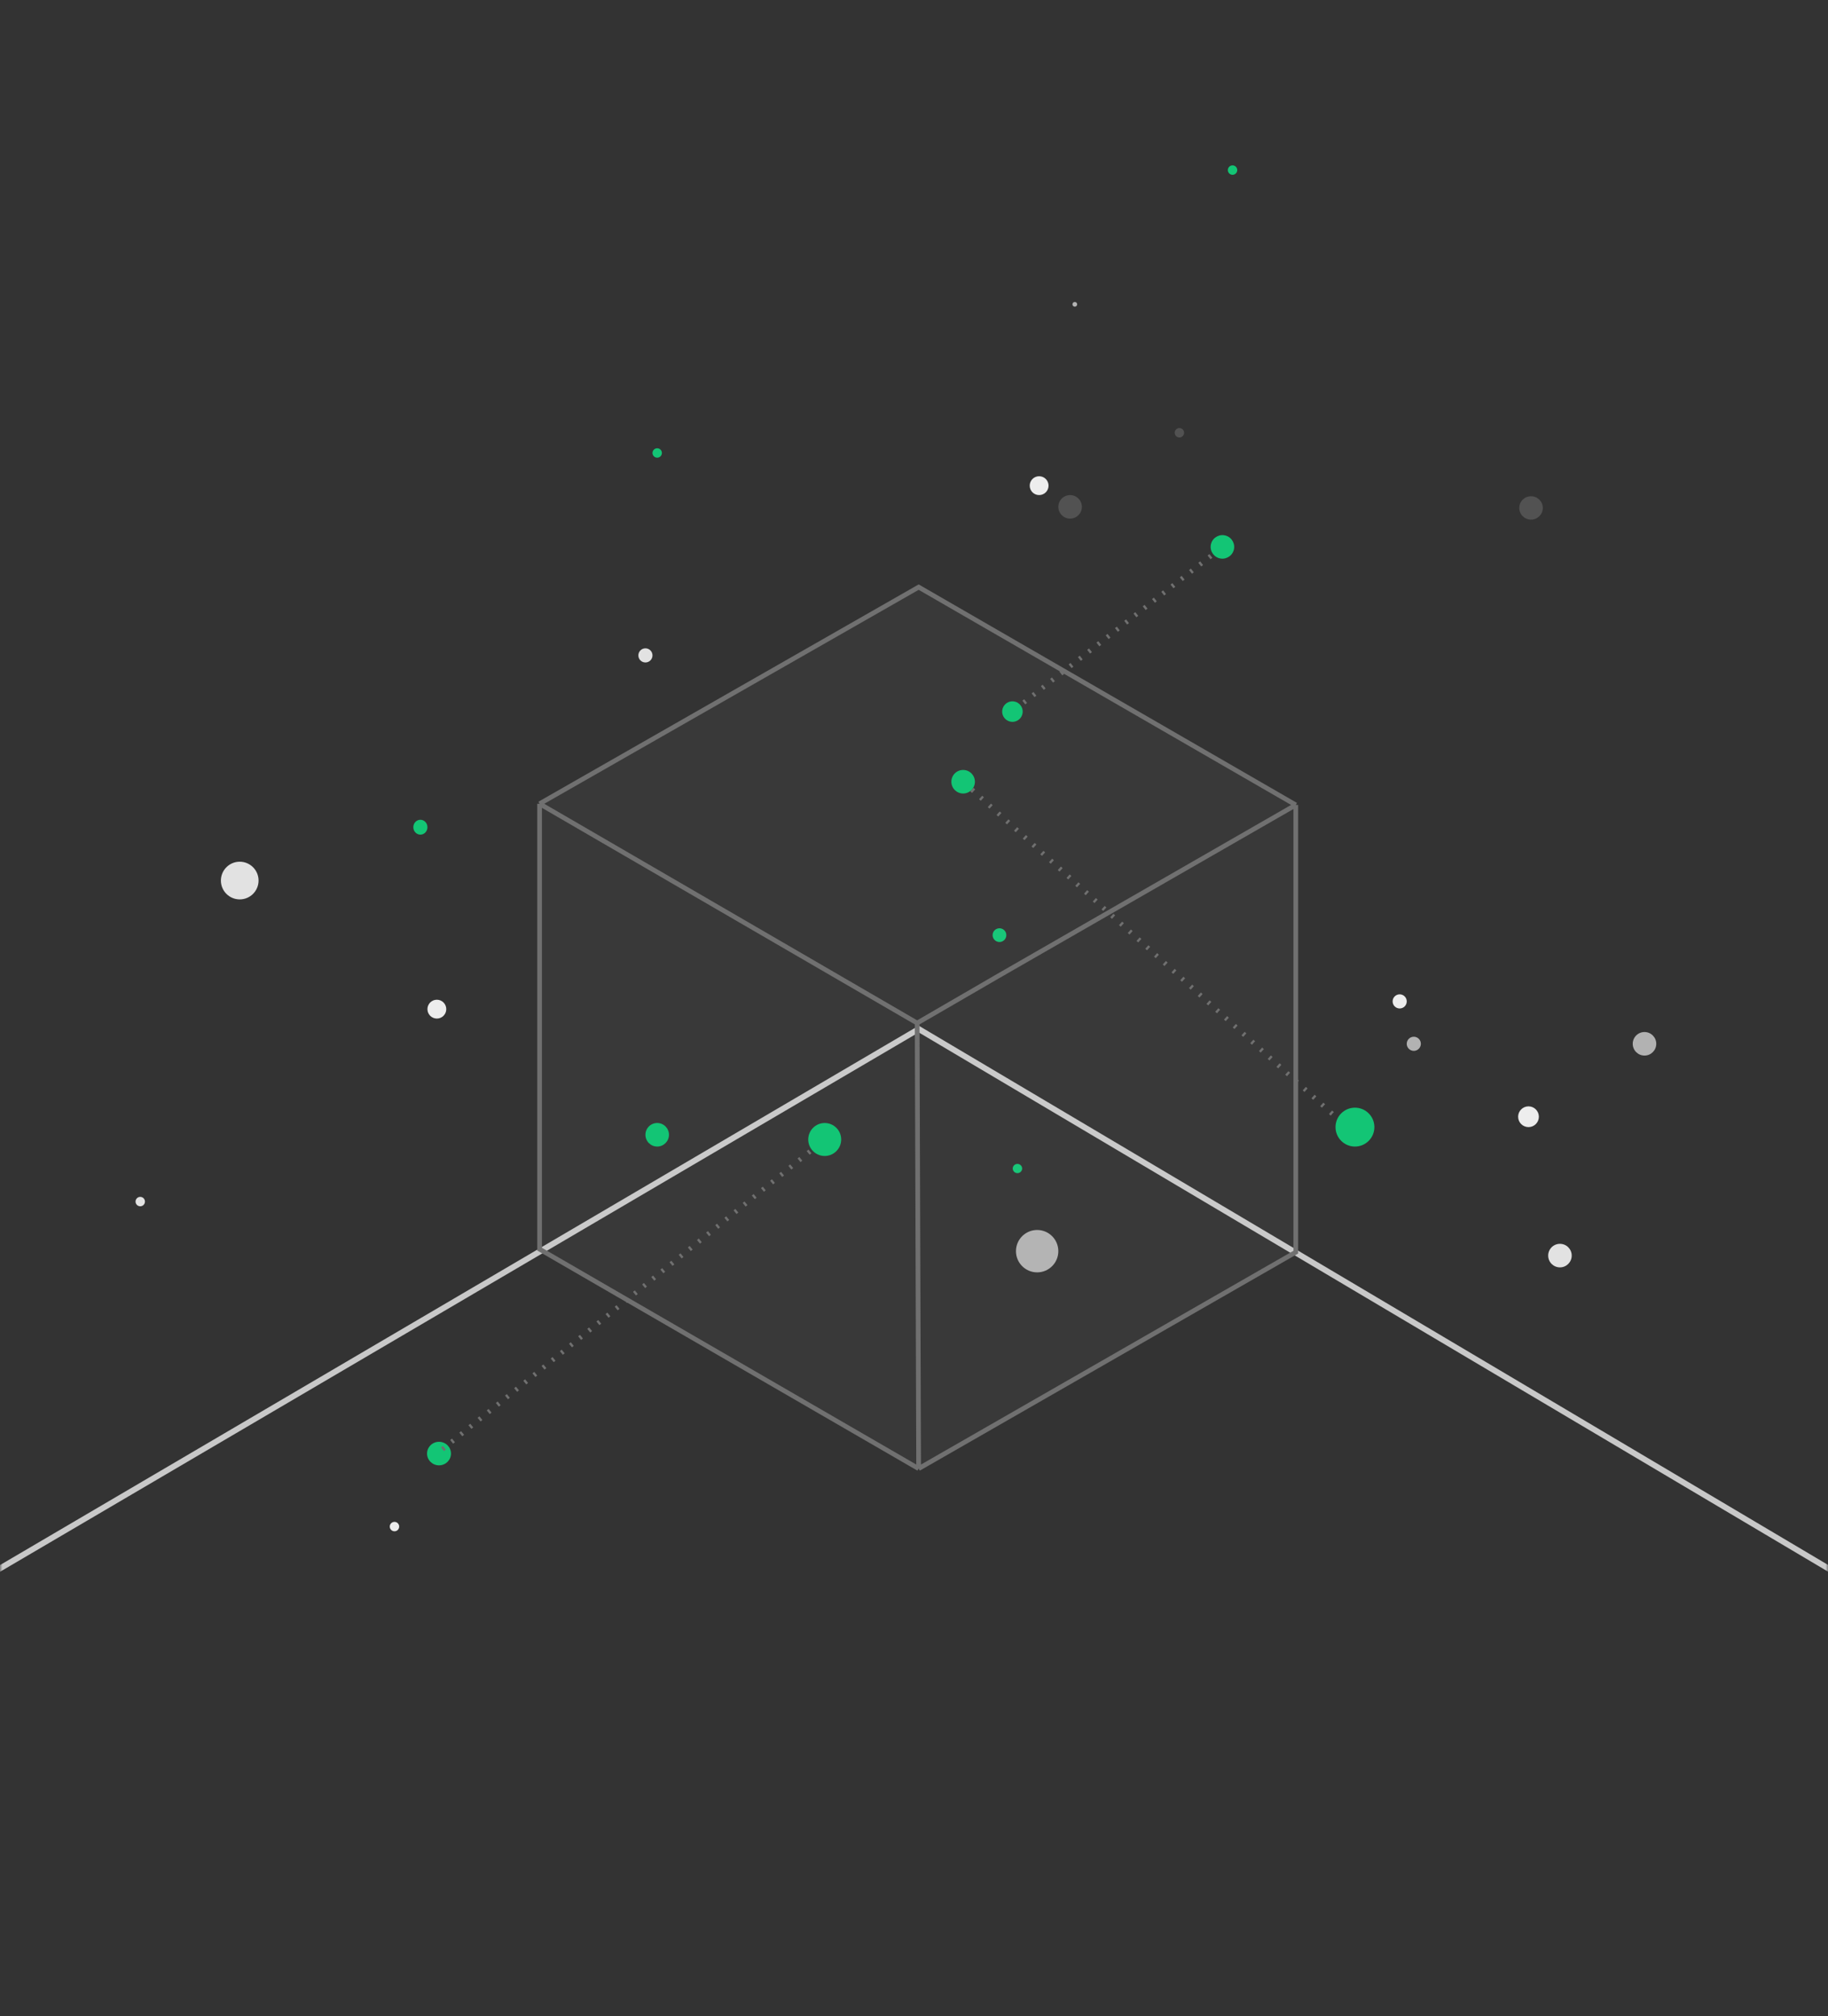 <svg width="390" height="430" viewBox="0 0 390 430" fill="none" xmlns="http://www.w3.org/2000/svg">
<rect x="0" y="0" width="390" height="430" fill="#333333" stroke="none"/>
<g clip-path="url(#clip0_7688_811)">
<mask id="mask0_7688_811" style="mask-type:luminance" maskUnits="userSpaceOnUse" x="0" y="0" width="390" height="430">
<path d="M390 0H0V430H390V0Z" fill="white"/>
</mask>
<g mask="url(#mask0_7688_811)">
<path opacity="0.8" d="M-227.715 468.123L196.012 219.457L619.285 470.366L-227.715 468.123Z" stroke="#EDEDED" stroke-width="1.237"/>
<path d="M301.631 224.109C302.463 224.109 303.138 223.435 303.138 222.602C303.138 221.77 302.463 221.096 301.631 221.096C300.799 221.096 300.125 221.77 300.125 222.602C300.125 223.435 300.799 224.109 301.631 224.109Z" fill="#B2B2B2"/>
<path d="M326.643 110.821C328.03 110.821 329.154 109.704 329.154 108.327C329.154 106.949 328.03 105.832 326.643 105.832C325.256 105.832 324.132 106.949 324.132 108.327C324.132 109.704 325.256 110.821 326.643 110.821Z" fill="#525252"/>
<path d="M350.85 225.114C352.237 225.114 353.361 223.99 353.361 222.603C353.361 221.216 352.237 220.092 350.85 220.092C349.463 220.092 348.339 221.216 348.339 222.603C348.339 223.99 349.463 225.114 350.85 225.114Z" fill="#B2B2B2"/>
<path d="M89.687 177.997C90.519 177.997 91.194 177.287 91.194 176.412C91.194 175.537 90.519 174.828 89.687 174.828C88.855 174.828 88.181 175.537 88.181 176.412C88.181 177.287 88.855 177.997 89.687 177.997Z" fill="#13C575"/>
<path d="M251.621 93.296C252.176 93.296 252.626 92.846 252.626 92.292C252.626 91.737 252.176 91.287 251.621 91.287C251.066 91.287 250.617 91.737 250.617 92.292C250.617 92.846 251.066 93.296 251.621 93.296Z" fill="#525252"/>
<path d="M221.696 105.582C222.805 105.582 223.705 104.683 223.705 103.573C223.705 102.464 222.805 101.564 221.696 101.564C220.586 101.564 219.687 102.464 219.687 103.573C219.687 104.683 220.586 105.582 221.696 105.582Z" fill="#EDEDED"/>
<path d="M217.068 250.186C217.623 250.186 218.072 249.745 218.072 249.201C218.072 248.658 217.623 248.217 217.068 248.217C216.513 248.217 216.063 248.658 216.063 249.201C216.063 249.745 216.513 250.186 217.068 250.186Z" fill="#13C575"/>
<path d="M51.145 191.807C53.364 191.807 55.163 190.008 55.163 187.789C55.163 185.57 53.364 183.771 51.145 183.771C48.926 183.771 47.127 185.57 47.127 187.789C47.127 190.008 48.926 191.807 51.145 191.807Z" fill="#E2E2E2"/>
<path d="M326.102 240.369C327.324 240.369 328.315 239.379 328.315 238.156C328.315 236.934 327.324 235.943 326.102 235.943C324.88 235.943 323.889 236.934 323.889 238.156C323.889 239.379 324.88 240.369 326.102 240.369Z" fill="#EDEDED"/>
<path d="M93.202 217.221C94.312 217.221 95.211 216.322 95.211 215.212C95.211 214.103 94.312 213.203 93.202 213.203C92.093 213.203 91.193 214.103 91.193 215.212C91.193 216.322 92.093 217.221 93.202 217.221Z" fill="#EDEDED"/>
<path d="M298.62 215.068C299.452 215.068 300.127 214.394 300.127 213.561C300.127 212.729 299.452 212.055 298.62 212.055C297.788 212.055 297.113 212.729 297.113 213.561C297.113 214.394 297.788 215.068 298.62 215.068Z" fill="#EDEDED"/>
<path d="M332.81 270.282C334.197 270.282 335.321 269.158 335.321 267.771C335.321 266.384 334.197 265.26 332.81 265.26C331.423 265.26 330.299 266.384 330.299 267.771C330.299 269.158 331.423 270.282 332.81 270.282Z" fill="#E2E2E2"/>
<path d="M213.235 200.894C214.044 200.894 214.7 200.239 214.7 199.43C214.7 198.621 214.044 197.965 213.235 197.965C212.426 197.965 211.771 198.621 211.771 199.43C211.771 200.239 212.426 200.894 213.235 200.894Z" fill="#13C575"/>
<path d="M221.273 271.347C223.769 271.347 225.793 269.323 225.793 266.827C225.793 264.33 223.769 262.307 221.273 262.307C218.777 262.307 216.753 264.33 216.753 266.827C216.753 269.323 218.777 271.347 221.273 271.347Z" fill="#B2B2B2"/>
<path d="M137.699 141.279C138.531 141.279 139.206 140.604 139.206 139.772C139.206 138.94 138.531 138.266 137.699 138.266C136.867 138.266 136.192 138.94 136.192 139.772C136.192 140.604 136.867 141.279 137.699 141.279Z" fill="#E2E2E2"/>
<path d="M84.163 326.566C84.717 326.566 85.167 326.116 85.167 325.561C85.167 325.006 84.717 324.557 84.163 324.557C83.608 324.557 83.158 325.006 83.158 325.561C83.158 326.116 83.608 326.566 84.163 326.566Z" fill="#EDEDED"/>
<path d="M229.31 65.403C229.588 65.403 229.813 65.178 229.813 64.901C229.813 64.623 229.588 64.398 229.31 64.398C229.033 64.398 228.808 64.623 228.808 64.901C228.808 65.178 229.033 65.403 229.31 65.403Z" fill="#B2B2B2"/>
<path d="M93.663 312.503C95.073 312.503 96.216 311.379 96.216 309.992C96.216 308.605 95.073 307.48 93.663 307.48C92.253 307.48 91.11 308.605 91.11 309.992C91.11 311.379 92.253 312.503 93.663 312.503Z" fill="#13C575"/>
<path d="M228.305 110.604C229.692 110.604 230.816 109.48 230.816 108.093C230.816 106.706 229.692 105.582 228.305 105.582C226.918 105.582 225.794 106.706 225.794 108.093C225.794 109.48 226.918 110.604 228.305 110.604Z" fill="#525252"/>
<path d="M29.922 257.257C30.476 257.257 30.926 256.807 30.926 256.253C30.926 255.698 30.476 255.248 29.922 255.248C29.367 255.248 28.917 255.698 28.917 256.253C28.917 256.807 29.367 257.257 29.922 257.257Z" fill="#E2E2E2"/>
<path d="M140.212 97.607C140.767 97.607 141.216 97.157 141.216 96.602C141.216 96.047 140.767 95.598 140.212 95.598C139.657 95.598 139.208 96.047 139.208 96.602C139.208 97.157 139.657 97.607 140.212 97.607Z" fill="#13C575"/>
<path d="M262.959 37.278C263.514 37.278 263.964 36.827 263.964 36.272C263.964 35.716 263.514 35.266 262.959 35.266C262.404 35.266 261.955 35.716 261.955 36.272C261.955 36.827 262.404 37.278 262.959 37.278Z" fill="#13C575"/>
<path d="M195.998 125.211L276.455 171.664V267.036L195.988 313.198L115.117 266.396V171.412L195.998 125.211Z" fill="white" fill-opacity="0.03"/>
<path d="M276.455 171.664L195.998 125.211L115.117 171.412M276.455 171.664V267.036L195.988 313.198M276.455 171.664L212.84 208.224L195.676 218.178M115.117 171.412V266.396L195.988 313.198M115.117 171.412L195.676 218.178M195.988 313.198L195.676 218.178" stroke="#707070" stroke-width="1.004"/>
<path d="M205.479 166.713L284.927 238.157" stroke="#707070" stroke-width="1.004" stroke-dasharray="0.5 2.01"/>
<path d="M216.45 151.371L260.8 116.631" stroke="#707070" stroke-width="1.004" stroke-dasharray="0.5 2.01"/>
<path d="M205.482 169.224C206.869 169.224 207.994 168.099 207.994 166.712C207.994 165.325 206.869 164.201 205.482 164.201C204.095 164.201 202.971 165.325 202.971 166.712C202.971 168.099 204.095 169.224 205.482 169.224Z" fill="#13C575"/>
<path d="M289.076 244.516C291.366 244.516 293.222 242.66 293.222 240.37C293.222 238.081 291.366 236.225 289.076 236.225C286.787 236.225 284.931 238.081 284.931 240.37C284.931 242.66 286.787 244.516 289.076 244.516Z" fill="#13C575"/>
<path d="M140.212 244.515C141.599 244.515 142.724 243.39 142.724 242.003C142.724 240.616 141.599 239.492 140.212 239.492C138.825 239.492 137.701 240.616 137.701 242.003C137.701 243.39 138.825 244.515 140.212 244.515Z" fill="#13C575"/>
<path d="M215.322 153.839C216.474 154.214 217.711 153.585 218.085 152.434C218.46 151.282 217.831 150.045 216.68 149.671C215.528 149.296 214.291 149.925 213.917 151.077C213.542 152.228 214.171 153.465 215.322 153.839Z" fill="#13C575"/>
<path d="M260.023 119.02C261.341 119.449 262.758 118.728 263.188 117.409C263.617 116.091 262.896 114.673 261.577 114.244C260.259 113.815 258.841 114.536 258.412 115.855C257.983 117.173 258.704 118.59 260.023 119.02Z" fill="#13C575"/>
<path d="M94.409 309.076L175.95 243.008" stroke="#707070" stroke-width="1.004" stroke-dasharray="0.5 2.01"/>
<path d="M175.95 246.525C177.892 246.525 179.466 244.951 179.466 243.01C179.466 241.068 177.892 239.494 175.95 239.494C174.009 239.494 172.435 241.068 172.435 243.01C172.435 244.951 174.009 246.525 175.95 246.525Z" fill="#13C575"/>
</g>
</g>
<defs>
<clipPath id="clip0_7688_811">
<rect width="390" height="430" fill="white"/>
</clipPath>
</defs>
</svg>

